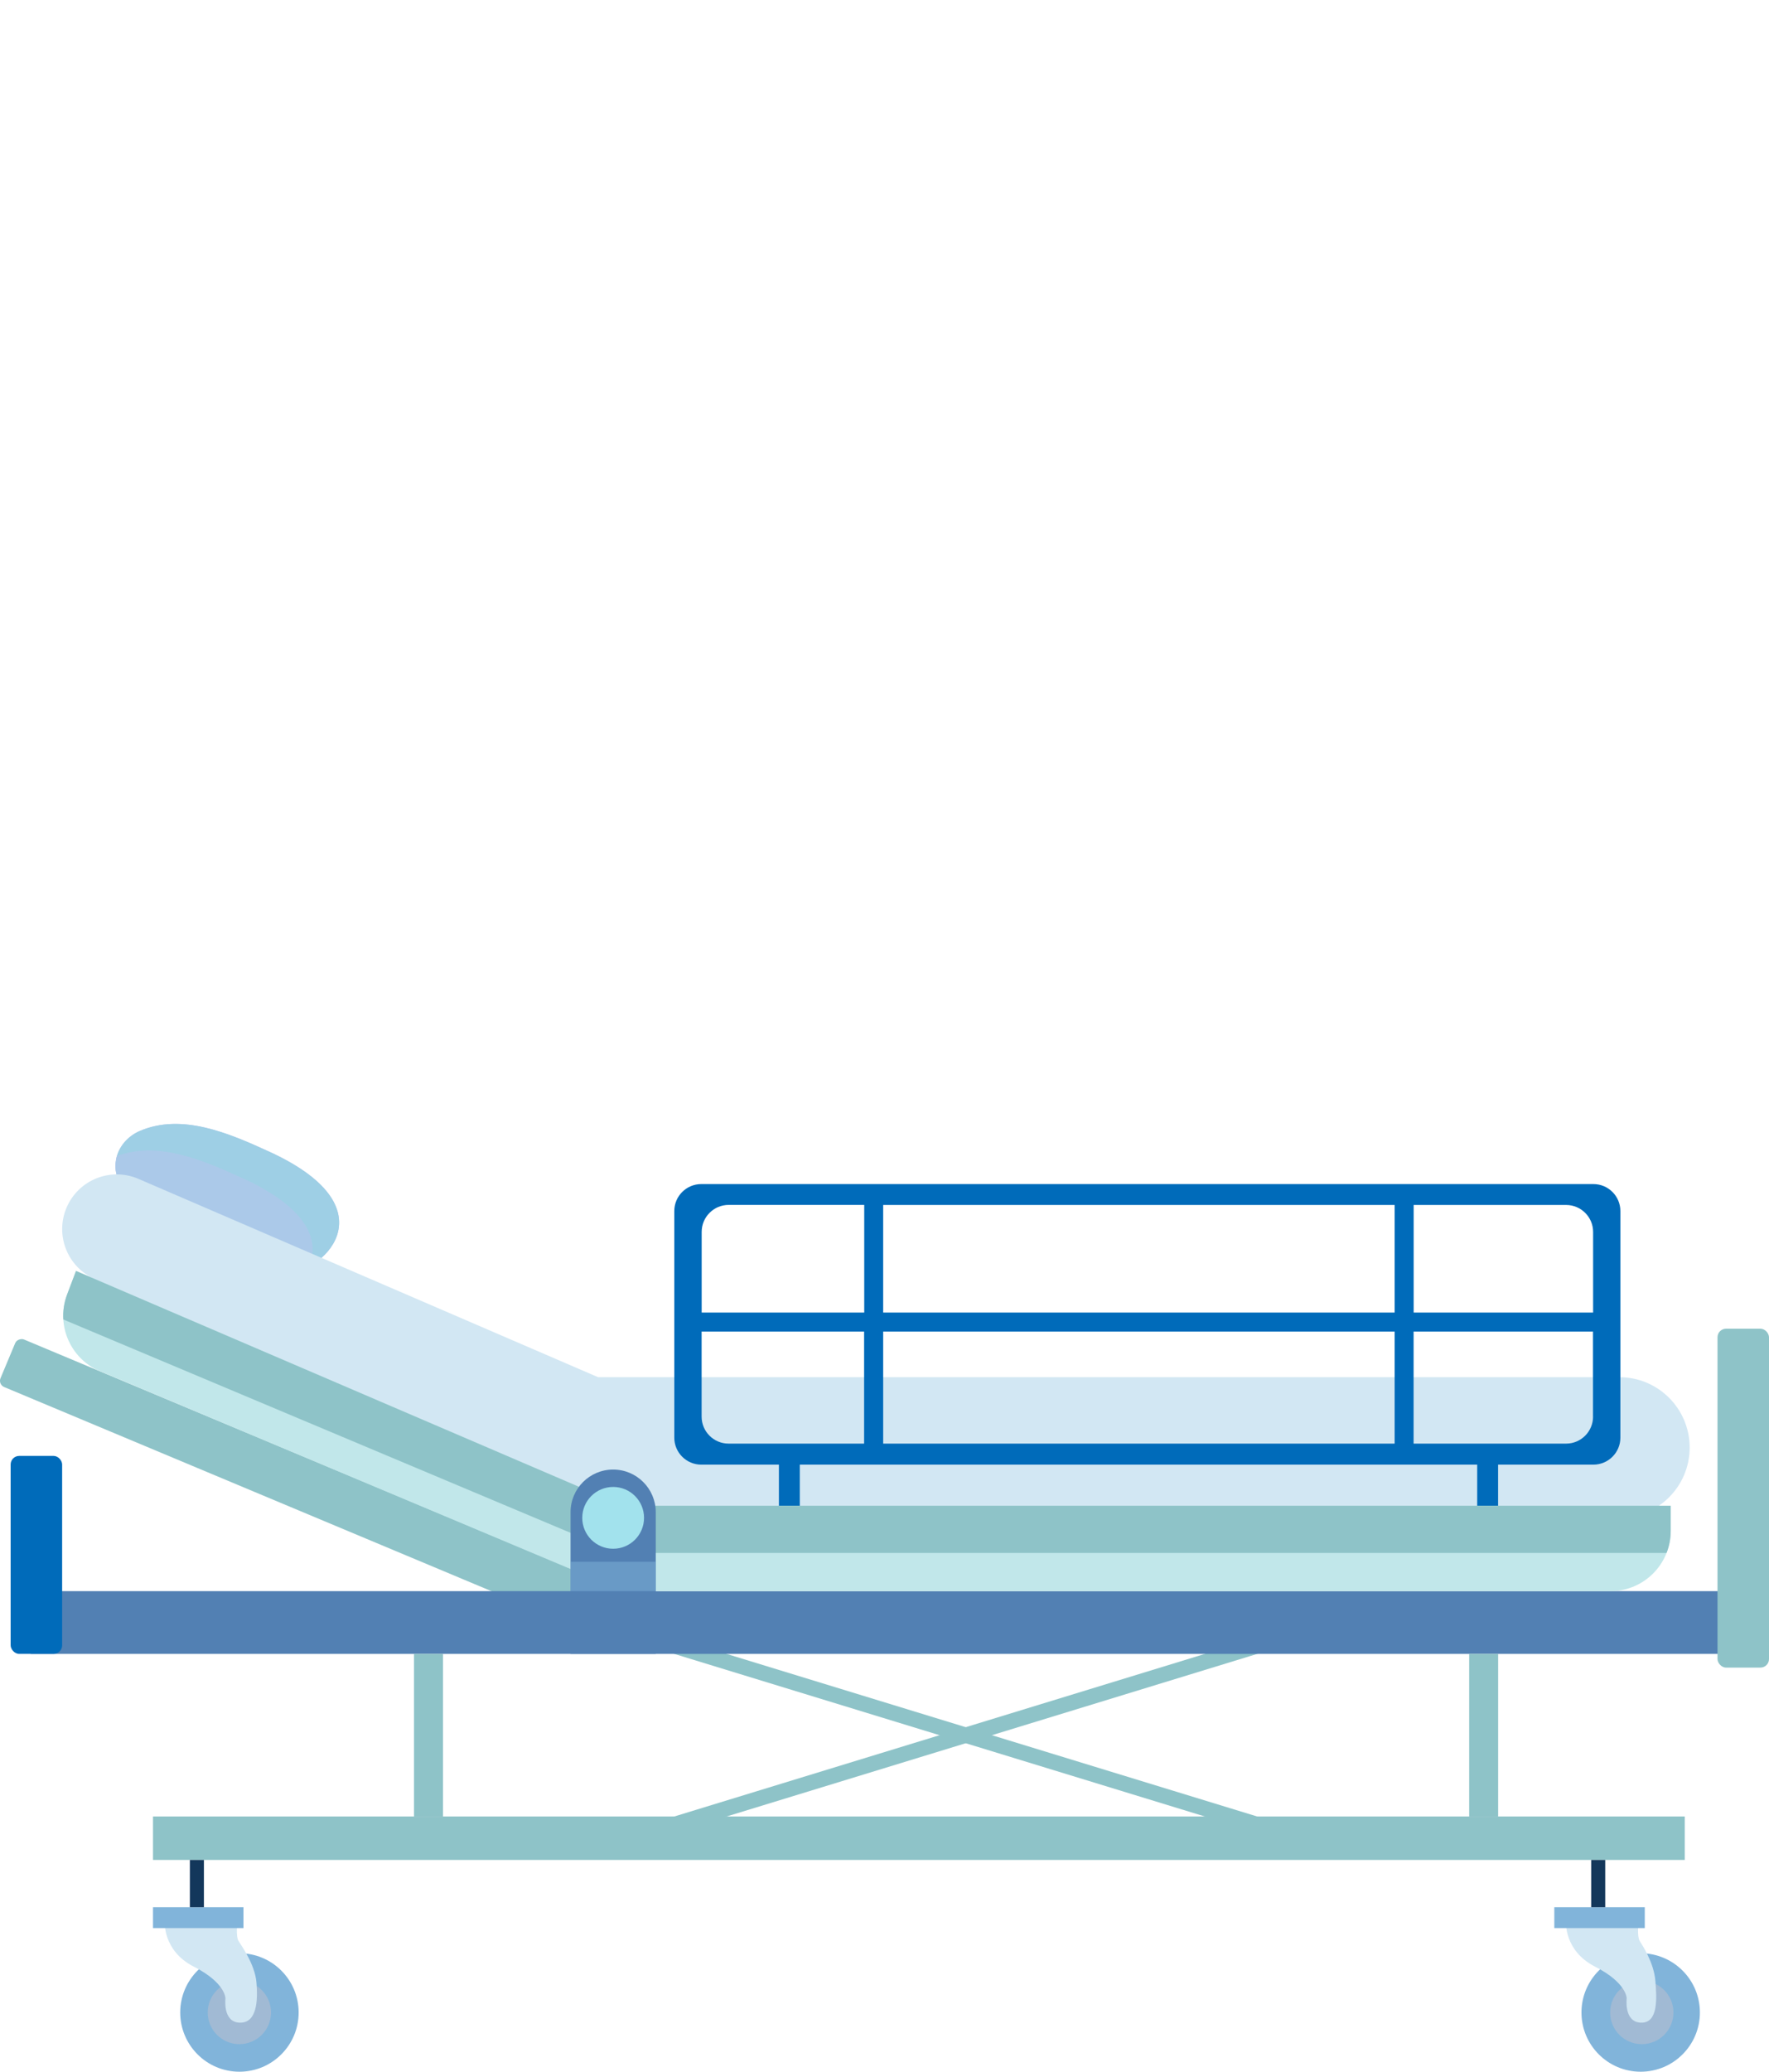 <?xml version="1.0" encoding="UTF-8"?><svg xmlns="http://www.w3.org/2000/svg" viewBox="0 0 302.33 353.92"><defs><style>.cls-1,.cls-2{fill:#d2e7f3;}.cls-3{fill:#13375b;}.cls-4{fill:#006bba;}.cls-5{fill:#8ec3c8;}.cls-6{fill:#c1e7ea;}.cls-7{isolation:isolate;}.cls-8,.cls-9{fill:#b9c5ef;}.cls-10{fill:#9ecfe5;}.cls-11,.cls-12{fill:#81b4da;}.cls-13{fill:#a1bad4;}.cls-12,.cls-2,.cls-9{mix-blend-mode:multiply;}.cls-12,.cls-9{opacity:.5;}.cls-14{fill:#a2e2ed;}.cls-15{fill:#5280b3;}</style></defs><g class="cls-7"><g id="Capa_1"><g><path class="cls-8" d="M19.82,198.17c.4-2.27,2.03-4.11,4.16-5,7.13-3,15.07,.37,22.13,3.62,21.74,10.01,7.85,21.37,2.98,20.33-5.45-1.54-14.05-3.14-19.32-5.1-3.26-1.68-4.14-4.57-5.66-7.5-3.63-1.3-4.73-3.78-4.28-6.34Z"/><path class="cls-10" d="M19.82,198.17c.4-2.27,2.03-4.11,4.16-5,7.13-3,15.07,.37,22.13,3.62,21.74,10.01,7.85,21.37,2.98,20.33-5.45-1.54-14.05-3.14-19.32-5.1-3.26-1.68-4.14-4.57-5.66-7.5-3.63-1.3-4.73-3.78-4.28-6.34Z"/><path class="cls-9" d="M41.56,201.33c-6.88-3.17-14.59-6.45-21.58-3.84-.07,.22-.12,.45-.16,.68-.45,2.56,.65,5.04,4.28,6.34,1.52,2.93,2.4,5.82,5.66,7.5,5.27,1.96,13.87,3.56,19.32,5.1,.98,.21,2.32-.08,3.67-.76,1.86-4.02,.37-9.71-11.18-15.03Z"/><g><rect class="cls-5" x="46.55" y="199.45" width="8.8" height="107.55" rx="1.15" ry="1.15" transform="translate(-202.31 202.41) rotate(-67.28)"/><path class="cls-1" d="M276.75,235.27H102.21L23.66,201.39c-4.74-2.04-10.23,.14-12.27,4.88-2.04,4.74,.14,10.23,4.88,12.27l81.23,35.04c1.31,.56,2.67,.79,4,.75v4.98h175.25c6.64,0,12.02-5.38,12.02-12.02h0c0-6.64-5.38-12.02-12.02-12.02Z"/><path class="cls-2" d="M276.75,259.3c.05,0,.1,0,.16,0,10.51-.14,11.28-15.81,.83-16.88-.41-.04-.82-.06-1.24-.06H101.96L23.41,208.48c-2.23-.96-4.63-.99-6.76-.25-4.7,1.63-5.01,8.27-.46,10.28,.02,.01,.05,.02,.07,.03l81.23,35.04c1.31,.56,2.67,.79,4,.75v4.98h175.25Z"/><rect class="cls-5" x="163.77" y="234.76" width="2.62" height="123.33" transform="translate(-166.69 367.47) rotate(-72.97)"/><rect class="cls-5" x="163.77" y="234.76" width="2.62" height="123.33" transform="translate(-70.01 541.08) rotate(-107.03)"/><path class="cls-4" d="M272.33,202.28H119.85c-2.54,0-4.61,2.06-4.61,4.61v38.71c0,2.54,2.06,4.61,4.61,4.61h13.27v9.11h3.57v-9.11h115.77v9.11h3.57v-9.11h16.29c2.54,0,4.61-2.06,4.61-4.61v-38.71c0-2.54-2.06-4.61-4.61-4.61Zm-124.64,44.34h-23.17c-2.54,0-4.61-2.06-4.61-4.61v-14.53h27.77v19.14Zm0-22.39h-27.77v-13.78c0-2.54,2.06-4.61,4.61-4.61h23.17v18.38Zm90.66,22.39h-87.41v-19.14h87.41v19.14Zm0-22.39h-87.41v-18.38h87.41v18.38Zm33.91,17.78c0,2.54-2.06,4.61-4.61,4.61h-26.06v-19.14h30.66v14.53Zm0-17.78h-30.66v-18.38h26.06c2.54,0,4.61,2.06,4.61,4.61v13.78Z"/><rect class="cls-15" x="5.25" y="271.82" width="291.39" height="10.72"/><rect class="cls-5" x="26.15" y="310.32" width="261.78" height="7.42"/><rect class="cls-5" x="70.76" y="282.54" width="4.95" height="27.77"/><rect class="cls-5" x="251.09" y="282.54" width="4.95" height="27.77"/><g><circle class="cls-11" cx="40.92" cy="343.8" r="10.12"/><path class="cls-13" d="M46.32,343.8c0,2.99-2.42,5.41-5.41,5.41s-5.41-2.42-5.41-5.41,2.42-5.41,5.41-5.41,5.41,2.42,5.41,5.41Z"/><path class="cls-1" d="M28.15,328.21s-.39,5.04,4.99,7.77c5.39,2.74,5.39,5.39,5.39,5.39,0,0-.52,4.08,2.43,4.17,2.95,.09,3.13-3.73,2.87-6.86-.26-3.13-2.61-6.34-3.08-7.12-.48-.78-.17-3.34-.17-3.34h-12.42Z"/><rect class="cls-11" x="26.15" y="325.82" width="15.46" height="3.56"/></g><rect class="cls-3" x="32.45" y="317.74" width="2.4" height="8.08"/><g><path class="cls-11" d="M290.52,343.8c0,5.59-4.53,10.12-10.12,10.12s-10.12-4.53-10.12-10.12,4.53-10.12,10.12-10.12,10.12,4.53,10.12,10.12Z"/><path class="cls-13" d="M286,343.8c0,2.99-2.42,5.41-5.41,5.41s-5.41-2.42-5.41-5.41,2.42-5.41,5.41-5.41,5.41,2.42,5.41,5.41Z"/><path class="cls-1" d="M267.63,328.21s-.39,5.04,4.99,7.77c5.39,2.74,5.39,5.39,5.39,5.39,0,0-.52,4.08,2.43,4.17,2.95,.09,2.73-4.03,2.47-7.15s-2.21-6.05-2.69-6.83c-.48-.78-.17-3.34-.17-3.34h-12.42Z"/><rect class="cls-11" x="265.64" y="325.82" width="15.46" height="3.56"/></g><rect class="cls-3" x="271.94" y="317.74" width="2.4" height="8.08"/><path class="cls-6" d="M106.51,257.24L12.99,217.12l-1.52,4.02c-2.01,5.31,.66,11.24,5.96,13.25l89.08,37.43h168.74c5.68,0,10.28-4.6,10.28-10.28v-4.3H106.51Z"/><path class="cls-5" d="M105.66,265.29h179.16c.46-1.16,.71-2.43,.71-3.75v-4.3H106.51L12.99,217.12l-1.52,4.02c-.53,1.41-.74,2.86-.65,4.27l94.85,39.88Z"/><rect class="cls-5" x="293.53" y="226.99" width="8.8" height="57.89" rx="1.46" ry="1.46"/><rect class="cls-4" x="1.82" y="248.72" width="8.8" height="33.82" rx="1.46" ry="1.46"/><path class="cls-15" d="M104.79,251.05h0c4.02,0,7.28,3.26,7.28,7.28v24.21h-14.56v-24.21c0-4.02,3.26-7.28,7.28-7.28Z"/><circle class="cls-14" cx="104.79" cy="259.3" r="5.28"/><rect class="cls-12" x="97.51" y="266.8" width="14.56" height="5.02"/></g></g></g></g></svg>